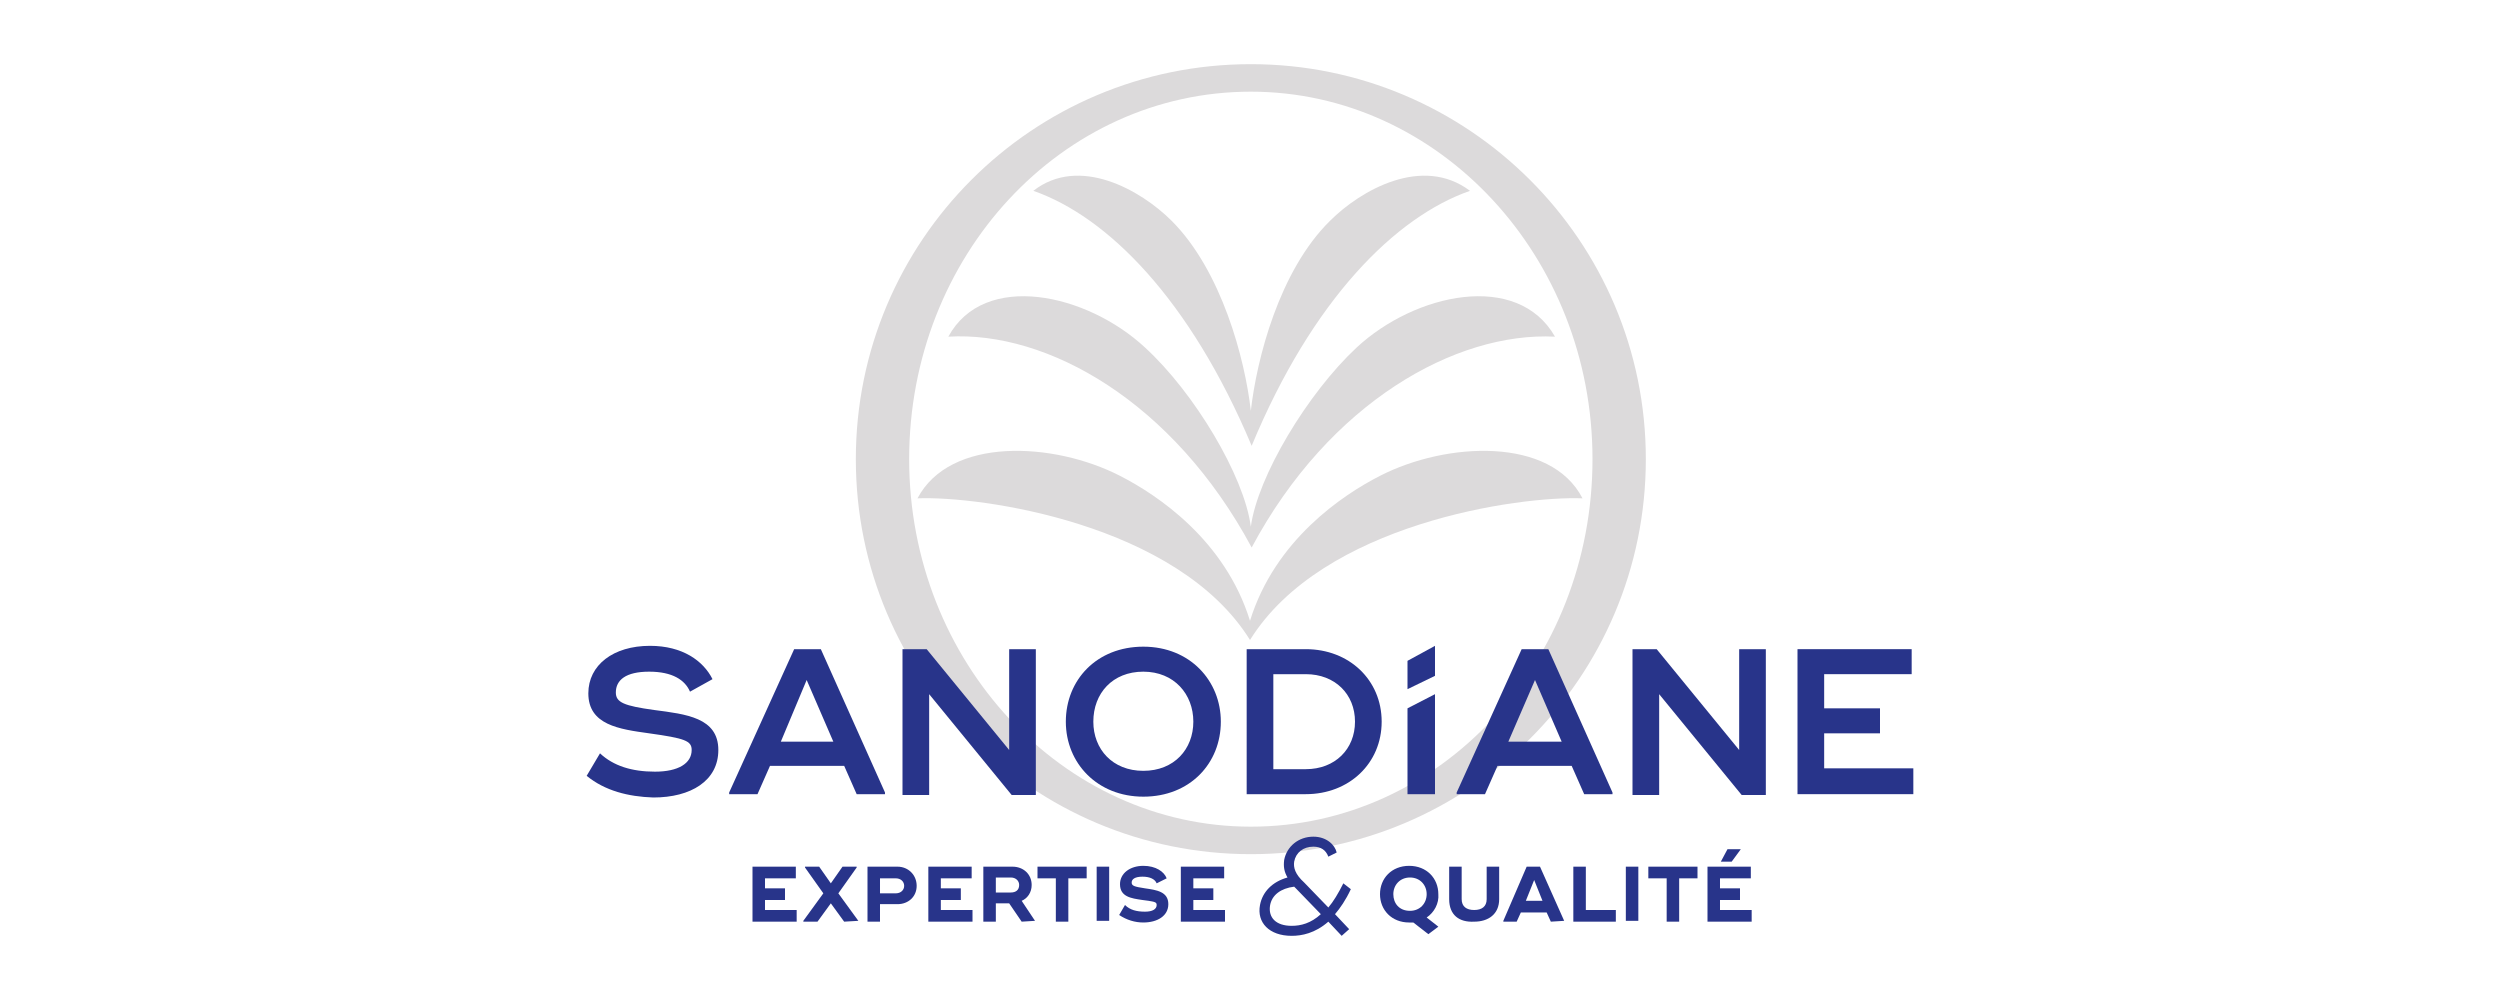 <?xml version="1.0" encoding="utf-8"?>
<!-- Generator: Adobe Illustrator 25.3.1, SVG Export Plug-In . SVG Version: 6.00 Build 0)  -->
<svg version="1.1" id="Calque_1" xmlns="http://www.w3.org/2000/svg" xmlns:xlink="http://www.w3.org/1999/xlink" x="0px" y="0px"
	 viewBox="0 0 300 120" style="enable-background:new 0 0 300 120;" xml:space="preserve">
<style type="text/css">
	.st0{fill:#DCDADB;}
	.st1{fill:#28348A;}
</style>
<g>
	<g>
		<path class="st0" d="M162.8,41.7c-5.9,5.5-11.9,15.5-12.7,21.5c-0.8-6.1-6.8-16.1-12.7-21.5c-7-6.5-19.3-9.2-23.6-1.3
			c11.9-0.7,27,7.8,36.4,25.3c9.3-17.4,24.5-25.9,36.4-25.3C182.1,32.5,169.8,35.2,162.8,41.7z"/>
		<path class="st0" d="M159.6,26.5c-6.1,6-8.8,16.6-9.5,22.8c-0.7-6.2-3.5-16.8-9.5-22.8c-3.7-3.7-11.1-7.9-16.6-3.6
			c8.9,3.1,18.8,13,26.2,30.6c7.3-17.6,17.3-27.5,26.2-30.6C170.7,18.6,163.3,22.8,159.6,26.5z"/>
		<path class="st0" d="M165.6,57.1c-4.5,2.3-12.6,7.7-15.6,17.4c-3-9.7-11.1-15.1-15.6-17.4c-8-4.1-20.4-4.7-24.3,2.7
			c7.5-0.3,31.2,3,39.9,17c8.7-14,32.3-17.3,39.9-17C186.1,52.4,173.6,53,165.6,57.1z"/>
		<path class="st0" d="M197.5,55.1c0,26.2-21.2,47.4-47.4,47.4c-26.2,0-47.4-21.2-47.4-47.4c0-26.2,21.2-47.4,47.4-47.4
			C176.2,7.7,197.5,28.9,197.5,55.1z M150.1,11c-22.7,0-41,19.7-41,44.1c0,24.3,18.4,44.1,41,44.1c22.7,0,41-19.7,41-44.1
			C191.1,30.8,172.7,11,150.1,11z"/>
	</g>
	<g>
		<g>
			<path class="st1" d="M70.4,93.1l1.6-2.7c1.6,1.5,3.8,2.2,6.6,2.2c2.8,0,4.4-1,4.4-2.6c0-1.1-0.8-1.4-5.1-2
				c-3.6-0.5-7.3-1-7.3-4.8c0-3.4,3-5.7,7.4-5.7c3.9,0,6.4,1.8,7.5,4L82.8,83c-0.6-1.4-2.1-2.4-4.9-2.4c-2.8,0-4,1-4,2.5
				c0,1.2,1,1.6,4.6,2.1c3.8,0.5,7.7,0.9,7.7,4.8c0,3.7-3.3,5.7-7.8,5.7C75.4,95.6,72.6,94.9,70.4,93.1z"/>
			<path class="st1" d="M106.2,95.1v0.2h-3.4l-1.5-3.4h-8.9l-1.5,3.4h-3.4v-0.2l7.8-17.2h3.2L106.2,95.1z M100,89l-3.2-7.4L93.7,89
				H100z"/>
			<path class="st1" d="M124.3,77.9v17.5h-2.9l-9.9-12.1v12.1h-3.2V77.9h2.9l9.9,12.1V77.9H124.3z"/>
			<path class="st1" d="M127.9,86.6c0-5,3.7-9,9.3-9c5.6,0,9.3,4.1,9.3,9c0,5-3.7,9-9.3,9C131.7,95.6,127.9,91.6,127.9,86.6z
				 M143.2,86.6c0-3.3-2.3-6-6-6c-3.7,0-6,2.6-6,6c0,3.3,2.3,5.9,6,5.9C140.9,92.5,143.2,89.9,143.2,86.6z"/>
			<path class="st1" d="M165.8,86.6c0,5-3.9,8.7-9.1,8.7h-7h-0.1V77.9h3.2h3.9C161.9,77.9,165.8,81.6,165.8,86.6z M162.6,86.6
				c0-3.3-2.4-5.7-5.9-5.7h-3.9v11.4h3.9C160.2,92.3,162.6,89.9,162.6,86.6z"/>
			<path class="st1" d="M193.5,95.1v0.2h-3.4l-1.5-3.4h-8.9l-1.5,3.4h-3.4v-0.2l7.8-17.2h3.2L193.5,95.1z M187.4,89l-3.2-7.4L181,89
				H187.4z"/>
			<path class="st1" d="M211.9,77.9v17.5H209l-9.9-12.1v12.1h-3.2V77.9h2.9l9.9,12.1V77.9H211.9z"/>
			<path class="st1" d="M229.6,92.3v3h-13.5h-0.4V77.9h3.2h10.5v3h-10.5V85h6.7v3h-6.7v4.2H229.6z"/>
			<g>
				<polygon class="st1" points="168.9,85 168.9,95.3 172.2,95.3 172.2,83.3 				"/>
				<polygon class="st1" points="168.9,79.3 168.9,82.7 172.2,81.1 172.2,77.5 				"/>
			</g>
		</g>
		<g>
			<path class="st1" d="M95.6,109.2v1.4h-5h-0.3V104h1.5h3.7v1.4h-3.7v1.2h2.4v1.4h-2.4v1.2H95.6z"/>
			<path class="st1" d="M103,110.5L103,110.5l-1.7,0.1l-1.6-2.2l-1.6,2.2h-1.7v-0.1l2.4-3.3l-2.2-3.1V104h1.7l1.4,2l1.4-2h1.7v0.1
				l-2.2,3.1L103,110.5z"/>
			<path class="st1" d="M110,106.3c0,1.3-1,2.2-2.3,2.2h-2.1v2.1h-1.5V104h1.5h2.1C109,104,110,105,110,106.3z M108.5,106.3
				c0-0.5-0.4-0.9-1-0.9h-1.9v1.8h1.9C108.1,107.2,108.5,106.8,108.5,106.3z"/>
			<path class="st1" d="M116.7,109.2v1.4h-5h-0.3V104h1.5h3.7v1.4h-3.7v1.2h2.4v1.4h-2.4v1.2H116.7z"/>
			<path class="st1" d="M124.2,110.5L124.2,110.5l-1.6,0.1l-1.5-2.2h-1.6v2.2H118V104h1.5h2c1.3,0,2.3,0.9,2.3,2.2
				c0,0.9-0.5,1.6-1.2,1.9L124.2,110.5z M119.5,107.1h1.8c0.6,0,1-0.3,1-0.9c0-0.5-0.4-0.9-1-0.9h-1.8V107.1z"/>
			<path class="st1" d="M130.4,105.4h-2.2v5.2h-1.5v-5.2h-2.2V104h3.7h2.2V105.4z"/>
			<path class="st1" d="M133.1,104v6.5h-1.5V104H133.1z"/>
			<path class="st1" d="M134.3,109.8l0.7-1.2c0.6,0.6,1.4,0.8,2.4,0.8c0.9,0,1.4-0.3,1.4-0.8c0-0.4-0.3-0.4-1.7-0.6
				c-1.4-0.2-2.7-0.4-2.7-1.9c0-1.3,1.2-2.2,2.8-2.2c1.5,0,2.5,0.7,2.8,1.5l-1.2,0.6c-0.2-0.5-0.8-0.8-1.7-0.8
				c-0.9,0-1.3,0.3-1.3,0.7c0,0.4,0.3,0.5,1.6,0.7c1.4,0.2,2.8,0.4,2.8,1.9c0,1.4-1.3,2.2-3,2.2
				C136.2,110.7,135.2,110.4,134.3,109.8z"/>
			<path class="st1" d="M147,109.2v1.4h-5h-0.3V104h1.5h3.7v1.4h-3.7v1.2h2.4v1.4h-2.4v1.2H147z"/>
			<path class="st1" d="M160.2,109.7l1.7,1.8l-0.9,0.8l-1.6-1.7c-1.6,1.4-3.2,1.7-4.4,1.7c-2.7,0-4.2-1.6-3.8-3.7
				c0.3-1.6,1.5-2.8,3.3-3.3c-0.4-0.7-0.5-1.3-0.4-2.1c0.3-1.6,1.7-2.8,3.5-2.8c1.6,0,2.6,1,2.8,1.9l-1,0.5
				c-0.3-0.8-0.9-1.2-1.8-1.2c-1.2,0-2.1,0.7-2.3,1.8c-0.1,0.7,0.1,1.5,1.2,2.5l2.9,3c0.6-0.7,1.2-1.7,1.8-2.9l0.9,0.7
				C161.5,108,160.8,109,160.2,109.7z M158.5,109.7l-3-3.1c-0.1-0.1-0.1-0.1-0.2-0.2c-1.6,0.2-2.7,1-2.9,2.3
				c-0.2,1.4,0.7,2.4,2.6,2.4C156.1,111.1,157.3,110.8,158.5,109.7z"/>
			<path class="st1" d="M171.2,110.1l1.4,1.1l-1.2,0.9l-1.8-1.4c-0.2,0-0.3,0-0.5,0c-2.1,0-3.5-1.5-3.5-3.4c0-1.9,1.4-3.4,3.5-3.4
				c2.1,0,3.5,1.5,3.5,3.4C172.7,108.4,172.1,109.5,171.2,110.1z M169.2,109.3c1.2,0,2-0.9,2-2c0-1.1-0.8-2-2-2c-1.2,0-2,0.9-2,2
				C167.2,108.4,167.9,109.3,169.2,109.3z"/>
			<path class="st1" d="M173.9,107.9V104h1.5v3.9c0,0.9,0.6,1.3,1.5,1.3c0.9,0,1.5-0.4,1.5-1.3V104h1.5v3.9c0,1.8-1.3,2.7-3,2.7
				C175.1,110.7,173.9,109.8,173.9,107.9z"/>
			<path class="st1" d="M187.7,110.5L187.7,110.5l-1.6,0.1l-0.5-1.1h-3.1l-0.5,1.1h-1.6v-0.1l2.8-6.5h1.6L187.7,110.5z M185.1,108.1
				l-1-2.5l-1,2.5H185.1z"/>
			<path class="st1" d="M193.9,109.2v1.4h-4.6h-0.5V104h1.5v5.2H193.9z"/>
			<path class="st1" d="M196.6,104v6.5h-1.5V104H196.6z"/>
			<path class="st1" d="M203.7,105.4h-2.2v5.2H200v-5.2h-2.2V104h3.7h2.2V105.4z"/>
			<path class="st1" d="M210.2,109.2v1.4h-5h-0.3V104h1.5h3.7v1.4h-3.7v1.2h2.4v1.4h-2.4v1.2H210.2z M207.8,103.4h-1.3l0.8-1.5h1.6
				L207.8,103.4z"/>
		</g>
	</g>
</g>
</svg>
